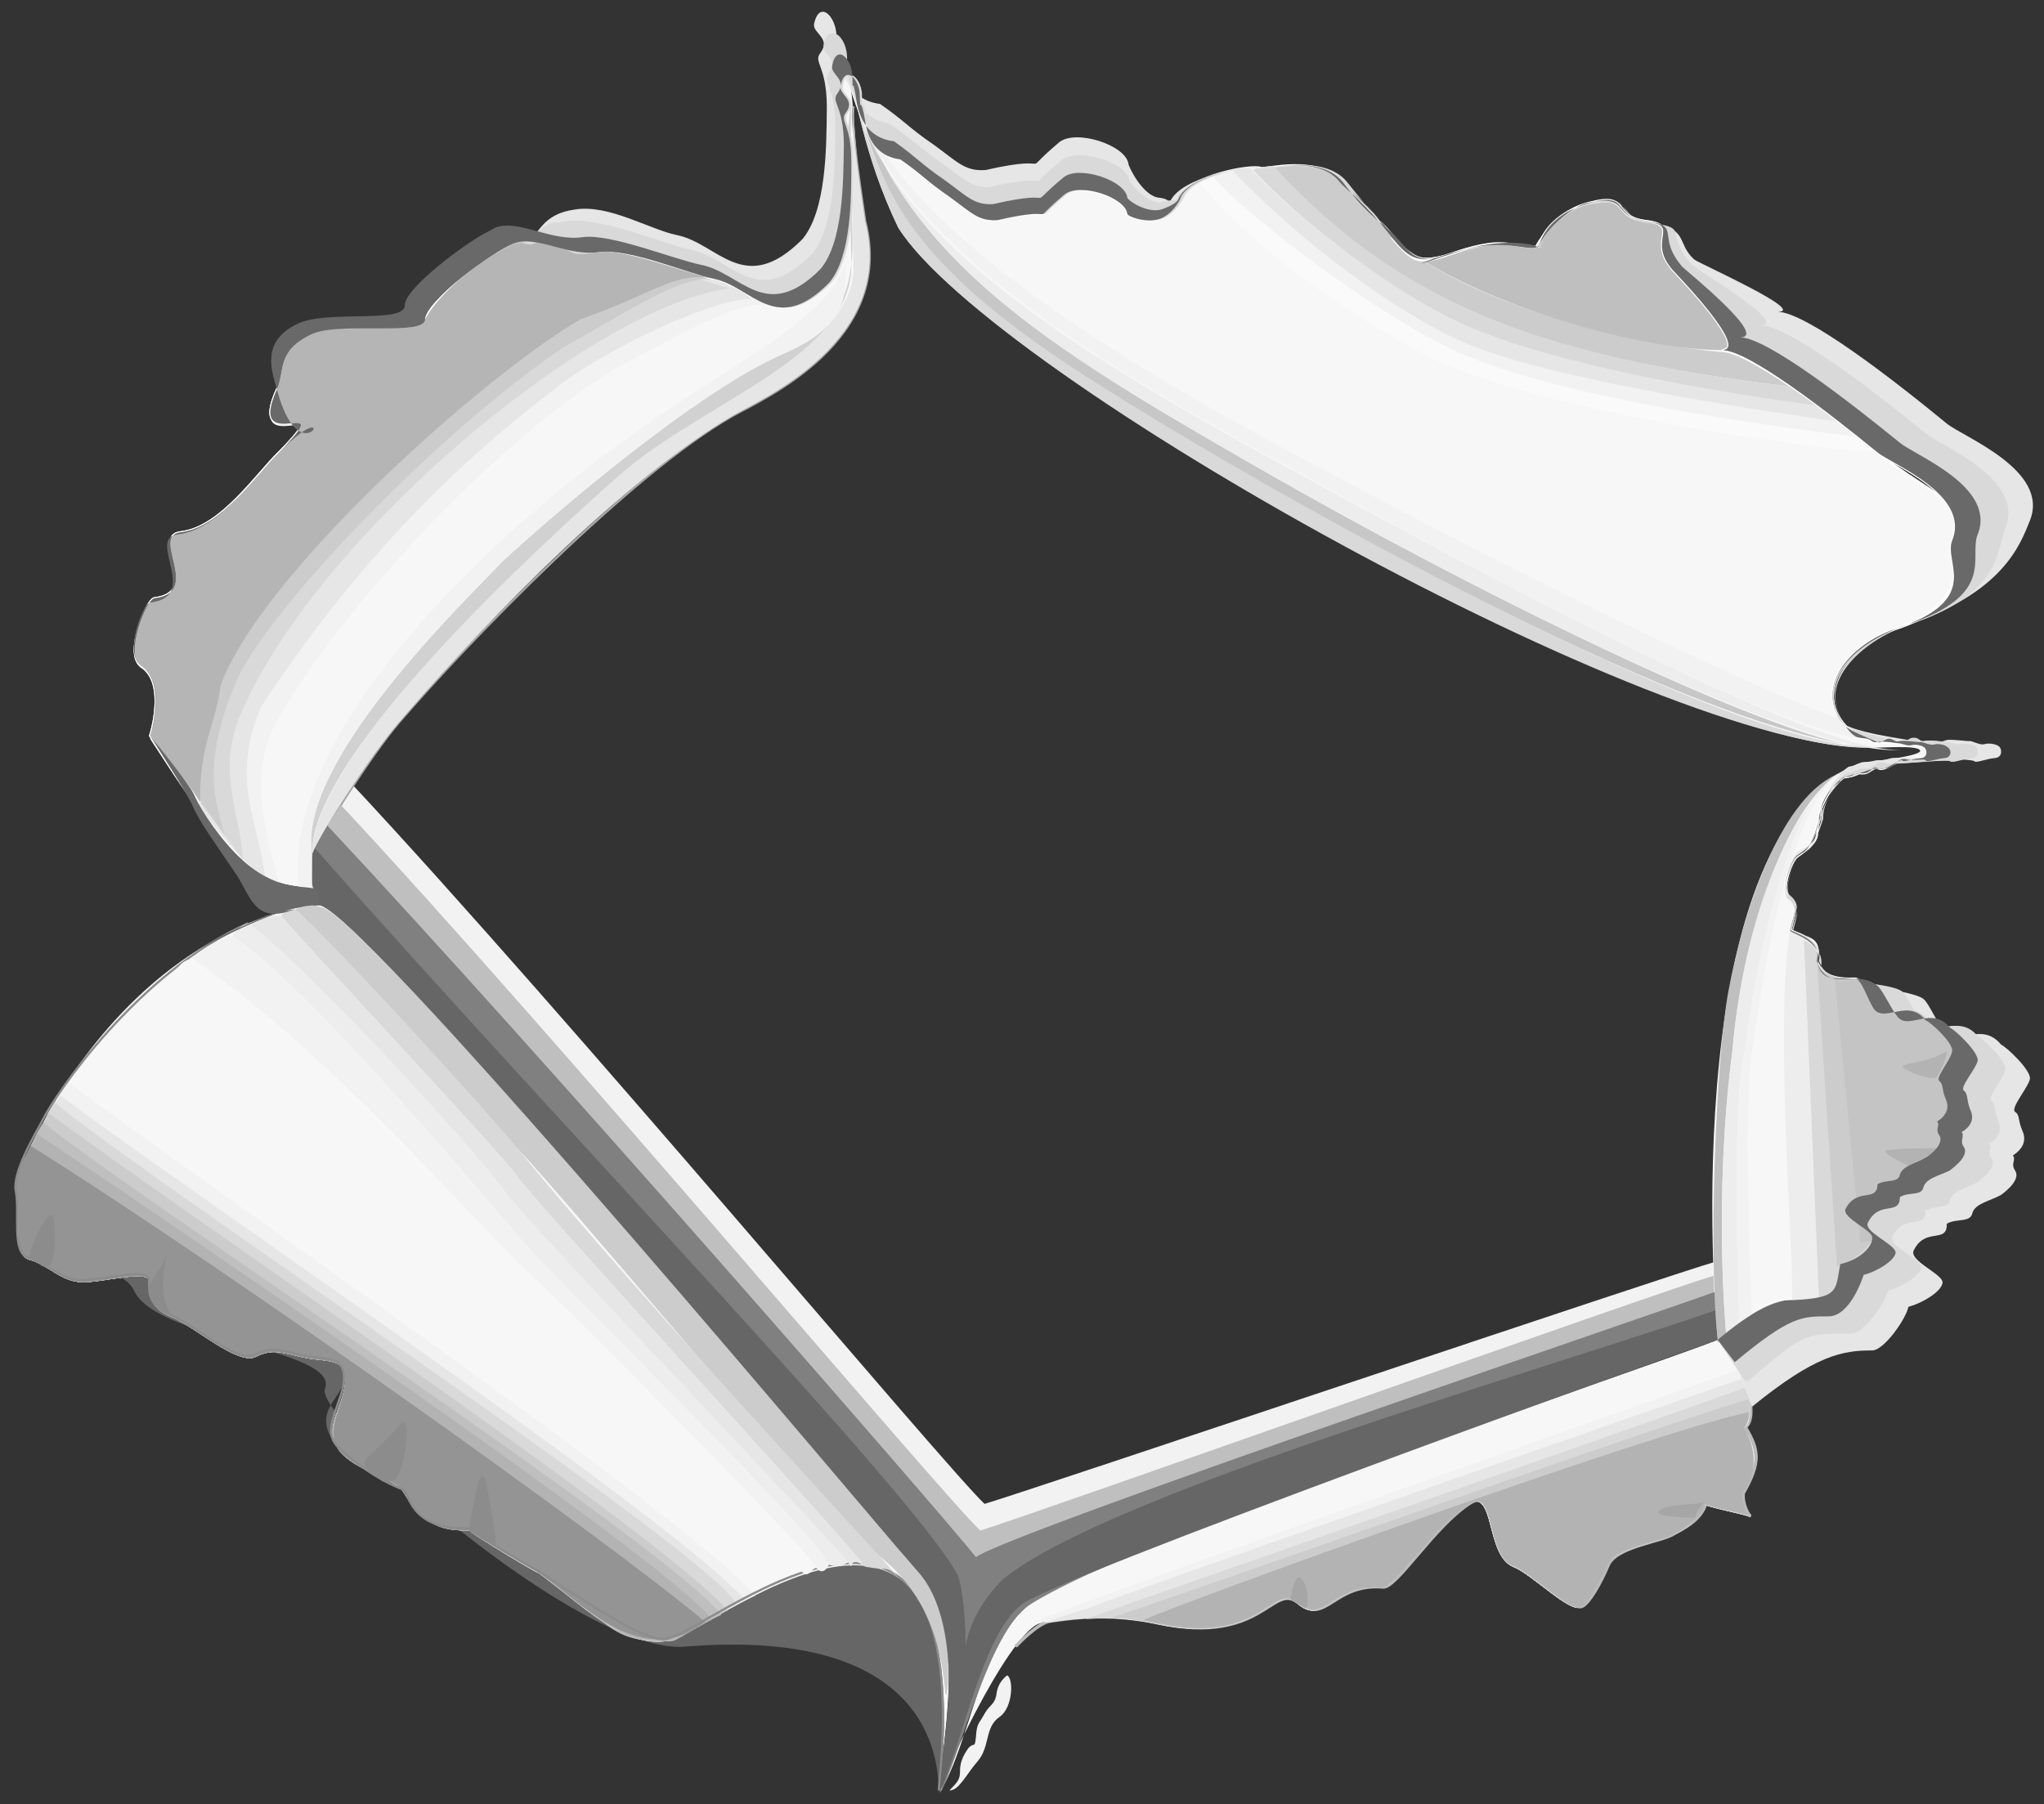 <?xml version="1.0" encoding="utf-8"?>
<!-- Generator: Adobe Illustrator 16.0.0, SVG Export Plug-In . SVG Version: 6.00 Build 0)  -->
<!DOCTYPE svg PUBLIC "-//W3C//DTD SVG 1.1//EN" "http://www.w3.org/Graphics/SVG/1.1/DTD/svg11.dtd">
<svg version="1.1" id="state_icons" xmlns="http://www.w3.org/2000/svg" xmlns:xlink="http://www.w3.org/1999/xlink" x="0px"
	 y="0px" width="940px" height="830px" viewBox="0 0 940 830" enable-background="new 0 0 940 830" xml:space="preserve">
<rect x="0" y="0" width="940" height="830" fill="#333333" stroke="none"/>
<g id="torn_page">
	<path fill="#595959" d="M305.754,754.998c132.375-72.812,125.838,23.188,126.437,69.59
		C451.405,640.854,322.857,755.202,305.754,754.998L305.754,754.998z"/>
	<path fill="#666666" d="M431.701,823.606c19.194-183.774-109.354-69.426-126.438-69.589c-10.609,0.163-36.252-17.596-59.297-32.344
		c8.427,5.188-32.273-18.514-30.385-18.625c-28.219,0.594-26.688-16.763-30.874-18.13c-14.437-5.616-28.416-17.768-30.385-20.583
		c-11.714-15.431,3.941-21.329,3.92-30.386c0.021-10.453-8.146-8.411-18.132-10.29c-10.434-2.205-14.834-4.642-23.033-0.49
		c-8.137,4.016-28.24-13.967-38.226-18.135c-10.434-4-10.434-10.125-10.292-16.172c-0.143-6.205-20.562-0.079-30.874,0
		c-10.108-0.079-16.233-8.247-24.503-10.289c11.563,4.395,42.472,2.042,48.516,15.19c10.526,22.753,94.888,26.841,87.722,45.087
		c-4.941,13.232,117.408,122.536,165.643,118.596C412.566,749.475,431.374,793.999,431.701,823.606L431.701,823.606z"/>
	<path fill="#F2F2F2" d="M473.844,726.084c-17.455,14.313-28.176,59.747-38.713,84.78c0.837-32.69,15.063-75.906-19.112-111.245
		c-63.727-66.188-247.417-292.126-274.437-296.489c-6.501-15.374-2.716-8.331,20.093-42.637
		c99.197,106.286,273.272,314.563,291.099,331.286c20.46-6.002,320.114-107.078,335.692-111.246
		c0.758,32.244,0.522,28.914-3.92,30.876C777.694,614.101,526.579,691.646,473.844,726.084L473.844,726.084z"/>
	<path fill="#F7F7F7" d="M860.508,343.83c-85.833,4.004-404.629-170.582-447.43-239.15c-16.417-34.039-19.48-63.137-22.543-68.12
		c2.042,4.983,3.063,46.843,7.351,65.179c14.089,55.174-46.966,82.357-61.258,89.682
		c-53.295,27.771-121.184,103.566-153.391,141.139c-12.211,14.253-34.672,46.925-38.715,57.338
		c-4.125,10.006-0.041,16.132,1.96,22.054c0.041-7.964-14.253,2.246-34.795-16.172c-10.06-9.125-19.176-22.936-22.053-29.405
		c-1.817-5.268-20.583-27.933-20.583-27.933s8.045-24.3-4.411-32.348c-7.299-5.125,2.557-30.278,6.371-30.873
		c22.506-2.696-2.248-28.902,12.252-30.386c18.336-2.162,34.672-26.665,45.086-36.755c29.063-29.389-15.537,3.486-0.98-28.912
		c3.838-8.983-0.311-17.753,16.172-25.482c13.191-5.962,51.988,1.185,51.947-6.862c0.041-8.289,30.67-30.75,40.675-34.794
		c10.414-4.124,24.708,6.086,39.206,3.92c14.089-1.918,41.56,10.108,52.927,12.251c17.581,3.647,28.546,26.669,52.927,1.96
		c10.333-12.046,10.333-38.591,10.292-55.868c0.041-17.437-5.635-18.377-2.451-22.542c4.534-6.125-3.416-8.248-2.45-12.251
		c1.878-10.209,9.025-3.063,8.821,4.899c0.205,8.373,0.205-1.836,2.451,11.272c1.323,10.102,6.942,16.499,16.172,17.642
		c10.168,7.025,12.21,10.088,22.543,17.151c10.087,7.23,13.15,11.314,22.052,10.784c32.292-7.486,12.028,4.104,30.875-11.763
		c6.884-5.695,27.857,1.093,28.914,8.82c0.188,1.356,8.483,4.353,14.7,2.453c5.779-1.895,9.563-8.551,9.803-9.803
		c4.419-10.391,32.385-15.21,36.755-13.721c2.645,0.848,26.318-6.239,36.265,6.371c4.798,5.412,9.787,7.311,24.013,25.484
		c8.352,10.046,11.925,13.109,29.892,6.86c23.789-8.07,36.145,2.166,38.227-3.92c2.002-6.166,8.128-14.333,22.545-18.623
		c19.51-5.406,10.086,6.332,26.461,8.332c16.296,2.084-0.039,8.72,12.252,22.543c1.774,2.002,35.578,36.715,22.545,36.755
		c12.128-0.04,48.883,28.547,71.548,47.044c23.969,19.658,42.131,21.664,34.307,40.679c-3.881,10.25,14.521,27.255-26.466,40.675
		c-20.451,7.059-38.146,27.339-22.541,44.596c1.229,1.779,2.724,3.713,4.897,4.897c2.197,0.738,3.729,0.482,5.392,0.981
		c1.91,0.522,1.91,1.799,4.411,1.472c2.094-0.694,8.22,0.327,9.313,0.491c1.46-0.164,4.268,1.368,5.879,0.977
		c1.962-0.63,5.024-0.12,6.373,0.981c1.204,0.941,1.715,4.515-1.472,4.901c-3.45,0.124-8.3,2.166-8.822,0.981
		c-0.498-0.857-7.646,4.758-10.289,3.92c-2.461-0.694-2.206-0.949-3.921,0.491c-1.858,1.623-3.39,1.878-5.392,1.468
		c-1.571-0.1-3.358,1.432-4.411,1.472c-1.499,0.47-2.939,0.49-2.939,0.49c-5.264,3.622-11.294,13.025-11.271,20.092
		c-4.391,14.601-6.356,13.695-9.803,16.172c-3.267,2.002-7.577,16.156-4.411,18.134c5.229,4.288,2.677,8.882,0.981,15.683
		c1.695,1.878,14.457,3.92,12.252,14.209c2.205,7.578,9.352,8.088,17.644,8.332c2.812-0.244,6.094,10.484,8.817,14.213
		c5.353,5.963,15.562-5.268,23.526,4.902c2.756,1.061,12.966,10.76,12.252,14.209c-0.308,3.697-7.965,12.376-5.883,13.724
		c2.002,1.715,0.98,3.757,2.939,8.331c2.125,4.614-0.427,8.188-3.921,10.29c1.452,1.981-1.101,3.514,0.981,6.373
		c2.883,4.59-6.541,10.616-6.369,10.289c-4.391,2.676-10.517,3.697-11.766,7.841c-0.793,4.024-6.408,1.982-10.289,4.411
		c-0.203,8.63-9.392,1.145-14.7,11.271c-1.854,4.191,12.455,9.783,12.252,13.232c0.203,3.697-7.965,8.802-14.214,10.294
		c-1.309,7.187-0.152,18.417-15.191,18.62c-12.252-0.203-17.356-2.245-41.656,18.135c-1.73-16.738-18.581-234.784,66.159-265.617
		c2.042-0.052,27.419-2.684,26.952-5.392C882.132,342.474,864.521,344.261,860.508,343.83L860.508,343.83z"/>
	<path fill="#F7F7F7" d="M432.19,824.588c1.226-32.121,15.774-80.361-18.623-111.246
		c-36.681-32.822-248.824-298.363-267.085-296.983c-14.763,0.902-25.854,5.434-35.285,9.805
		c-55.03,24.279-85.149,77.88-91.152,90.172c-3.69,7.091-14.073,24.133-12.251,32.835c1.919,10.006-2.165,28.383,5.88,30.386
		c8.291,2.081,14.417,10.249,24.503,10.289c10.333-0.04,30.751-6.166,30.875,0c-0.123,6.086-0.123,12.212,10.291,16.172
		c10.005,4.208,30.109,22.19,38.225,18.134c8.22-4.111,12.62-1.675,23.034,0.487c10.005,1.922,18.173-0.12,18.132,10.293
		c0.041,10.007-10.169,22.258-3.92,30.386c6.252,8.543,27.443,15.865,30.384,20.579c10.395,15.291,18.041,18.258,30.875,18.134
		c-1.869,0.124,38.637,24.137,30.384,18.621c29.22,20.3,38.378,32.552,59.298,32.348
		C322.857,755.202,451.405,640.854,432.19,824.588L432.19,824.588z"/>
	<path fill="#F7F7F7" d="M804.151,697.66c0.897-0.653-20.798-4.646-20.583-5.882c-1.695,7.713-10.066,11.829-14.214,14.214
		c-5.707,3.701-27.079,5.767-30.872,14.7c-3.37,8.475-8.407,17.117-11.761,18.621c-4.882,2.616-22.765-15.566-30.877-18.621
		c-12.802-5.309-8.216-36.444-20.583-28.914c-16.212,10.333-33.935,39.49-40.185,38.717c-22.481-1.839-26.055,17.56-38.227,7.351
		c-12.331-10.21-16.415,19.398-64.197,9.313c-29.775-6.417-51.945-0.491-51.945-0.491c-12.578-4.228-47.396,69.701-48.518,77.921
		c14.498-24.463,17.849-65.992,39.206-84.784c26.341-23.398,287.709-111.202,318.542-123.493
		c8.256,10.612,10.006,11.271,13.724,22.541c0.366,9.148,2.919,14.764-1.472,18.134c5.922,10.413,6.943,16.028-1.472,30.382
		C800.454,693.434,804.151,697.66,804.151,697.66L804.151,697.66z"/>
	
		<path fill="none" stroke="#BABABA" stroke-width="1.532" stroke-linecap="round" stroke-linejoin="round" stroke-miterlimit="10" d="
		M799.74,630.029c5.309,9.803,7.605,23.075,2.939,26.466c6.197,10.393,7.219,16.008-0.981,30.382
		c-0.479,6.046,2.939,10.293,2.939,10.293c1.177-0.674-20.519-4.666-20.092-5.883c-1.906,7.693-10.278,11.81-14.701,14.214
		c-5.432,3.682-26.804,5.747-30.386,14.701c-3.581,8.454-8.618,17.097-11.761,18.624c-5.093,2.593-22.976-15.59-31.363-18.624
		c-12.526-5.328-7.94-36.464-20.092-28.915c-16.428,10.313-34.15,39.472-40.185,38.718c-22.697-1.858-26.271,17.54-38.718,7.35
		c-12.056-10.229-16.14,19.379-64.197,9.313c-20.451-4.511-37.668-2.915-49.987-0.98c-5.759,0.586-15.681,11.271-15.681,11.271"/>
	<path fill="none" stroke="#FFFFFF" stroke-width="1.021" stroke-miterlimit="10" d="M345.449,137.024
		c-9.025-10.229-57.783-22.736-70.079-21.073c-14.498,2.166-29.167-8.882-39.206-3.92c-18.173,9.149-34.509,23.442-40.675,34.794
		c-3.872,7.045-38.756,0.899-51.947,6.862c-16.483,7.729-12.333,16.499-16.172,25.482c-14.557,32.398,30.042-0.477,0.98,28.912
		c-10.414,10.09-26.75,34.593-45.086,36.755c-14.5,1.483,10.254,27.69-12.252,30.386c-3.814,0.594-13.67,25.748-6.371,30.873
		c12.456,8.048,4.411,32.348,4.411,32.348s32.548,54.825,52.927,65.179 M897.754,248.76c-3.881,10.25,14.521,27.255-26.466,40.675
		c-20.451,7.059-38.146,27.339-22.541,44.596c1.229,1.779,2.724,3.713,4.897,4.897c2.197,0.738,3.729,0.482,5.392,0.981
		c1.91,0.522,1.91,1.799,4.411,1.472c2.094-0.694,8.22,0.327,9.313,0.491c1.46-0.164,4.268,1.368,5.879,0.977
		c1.962-0.63,5.024-0.12,6.373,0.981c1.204,0.941,1.715,4.515-1.472,4.901c-3.45,0.124-8.3,2.166-8.822,0.981
		c-0.498-0.857-7.646,4.758-10.289,3.92c-2.461-0.694-2.206-0.949-3.921,0.491c-1.858,1.623-3.39,1.878-5.392,1.468
		c-1.571-0.1-3.358,1.432-4.411,1.472c-1.499,0.47-2.939,0.49-2.939,0.49c-5.264,3.622-11.294,13.025-11.271,20.092
		c-1.906,6.588,2.05,8.096-9.803,16.172c-3.267,2.002-7.577,16.156-4.411,18.134c5.229,4.288,2.677,8.882,0.981,15.683
		c3.841,4.741,15.027,1.053,12.252,14.209c2.205,7.578,9.862,8.599,17.644,8.332c2.808-0.439,6.094,10.484,8.817,14.213
		c5.353,5.963,15.562-5.268,23.526,4.902c2.756,1.061,12.966,10.76,12.252,14.209c-0.308,3.697-7.965,12.376-5.883,13.724
		c2.002,1.715,0.98,3.757,2.939,8.331c2.125,4.614-0.427,8.188-3.921,10.29c1.452,1.981-1.101,3.514,0.981,6.373
		c2.883,4.59-6.541,10.616-6.369,10.289c-4.391,2.676-10.517,3.697-11.766,7.841c-0.793,4.024-6.408,1.982-10.289,4.411
		c-0.203,8.63-9.392,1.145-14.7,11.271c-1.854,4.191,12.455,9.783,12.252,13.232c0.203,3.697-7.965,8.802-14.214,10.294
		c-2.262,11.948-1.919,18.417-15.191,18.62c-12.252-0.203-17.356-2.245-41.656,18.135 M397.886,55.673
		c1.323,10.102,6.942,16.499,16.172,17.642c10.168,7.025,12.21,10.088,22.543,17.151c10.087,7.23,13.15,11.314,22.052,10.784
		c32.292-7.486,12.028,4.104,30.875-11.763c6.884-5.695,27.857,1.093,28.914,8.82c0.188,1.356,8.483,4.353,14.7,2.453
		c5.779-1.895,9.563-8.551,9.803-9.803c4.419-10.391,32.385-15.21,36.755-13.721c2.645,0.848,26.318-6.239,36.265,6.371
		c4.798,5.412,9.787,7.311,24.013,25.484c8.352,10.046,11.925,13.109,29.892,6.86c23.789-8.07,36.145,2.166,38.227-3.92
		c2.002-6.166,8.128-14.333,22.545-18.623c19.51-5.406,10.086,6.332,26.461,8.332c16.296,2.084-0.039,8.72,12.252,22.543
		c1.774,2.002,35.578,36.715,22.545,36.755c12.128-0.04,48.883,28.547,71.548,47.044c23.969,19.658,42.131,21.664,34.307,40.679
		c-3.881,10.25,14.521,27.255-26.466,40.675c-20.451,7.059-38.146,27.339-22.541,44.596"/>
	<path fill="#CCCCCC" d="M822.772,177.699c-13.209-8.877-25.022-15.682-30.873-15.682c-34.836-3.063-113.451-19.398-151.921-52.927
		c-14.226-18.174-19.215-20.072-24.013-25.484c-9.946-12.61-28.005-6.034-30.386-6.859
		C642.715,139.046,707.036,164.06,822.772,177.699L822.772,177.699z"/>
	<path fill="#F2F2F2" d="M347.409,733.925c-20.174,9.536-33.125,20.428-41.655,21.073c-20.378,2.246-37.735-16.643-59.298-32.348
		c8.111,5.715-32.252-18.497-30.384-18.621c-12.834,0.124-21.331-2.309-30.875-18.134c-3.049-5.487-25.386-10.298-30.384-20.579
		c-4.69-9.093,3.961-20.379,3.92-30.386c0.041-10.413-8.127-8.371-18.132-10.293c-10.414-2.162-14.814-4.599-23.034-0.487
		c-8.116,4.057-28.219-13.926-38.225-18.134c-10.414-3.96-10.414-10.086-10.291-16.172c-0.123-6.166-20.542-0.04-30.875,0
		c-10.087-0.04-16.213-8.208-24.503-10.289c-8.045-2.003-3.961-20.38-5.88-30.386c-1.822-8.702,9.832-28.536,12.251-32.835
		c3.29-6.489,10.469-17.907,11.271-18.621C92.412,543.861,316.004,697.518,347.409,733.925L347.409,733.925z"/>
	<path fill="#E6E6E6" d="M342.509,735.883c-20.378,9.62-28.225,18.47-36.755,19.115c-20.378,2.246-37.735-16.643-59.298-32.348
		c8.111,5.715-32.252-18.497-30.384-18.621c-12.834,0.124-21.331-2.309-30.875-18.134c-3.049-5.487-25.386-10.298-30.384-20.579
		c-4.69-9.093,3.961-20.379,3.92-30.386c0.041-10.413-8.127-8.371-18.132-10.293c-10.414-2.162-14.814-4.599-23.034-0.487
		c-8.116,4.057-28.219-13.926-38.225-18.134c-10.414-3.96-10.414-10.086-10.291-16.172c-0.123-6.166-20.542-0.04-30.875,0
		c-10.087-0.04-16.213-8.208-24.503-10.289c-8.045-2.003-3.961-20.38-5.88-30.386c-1.822-8.702,9.832-28.536,12.251-32.835
		c3.29-6.489,7.406-11.781,7.841-12.252C89.349,549.987,310.899,699.559,342.509,735.883L342.509,735.883z"/>
	<path fill="#D9D9D9" d="M338.588,737.846c-22.584,13.272-31.14,17.356-32.834,17.152c-20.92,0.204-29.988-13.472-59.298-32.348
		c8.448,5.232-32.252-18.497-30.384-18.621c-12.834,0.124-20.936-2.548-30.875-18.134c-2.43-4.203-28.395-17.724-30.384-20.579
		c-6.249-8.128,3.961-20.379,3.92-30.386c0.041-10.413-8.127-8.371-18.132-10.293c-10.414-2.162-14.814-4.599-23.034-0.487
		c-8.116,4.057-28.219-13.926-38.225-18.134c-10.414-3.96-10.414-10.086-10.291-16.172c-0.123-6.166-20.542-0.04-30.875,0
		c-10.087-0.04-16.213-8.208-24.503-10.289c-8.045-2.003-3.961-20.38-5.88-30.386c-1.822-8.702,8.562-25.744,12.251-32.835
		c3.313-6.915,0.77-2.337,4.9-9.313C67.398,542.585,327.235,714.363,338.588,737.846L338.588,737.846z"/>
	<path fill="#CCCCCC" d="M334.668,740.785c-20.195,9.822-20.384,13.567-28.914,14.213c-20.378,2.246-37.735-16.643-59.298-32.348
		c8.111,5.715-32.252-18.497-30.384-18.621c-12.834,0.124-21.331-2.309-30.875-18.134c-3.049-5.487-25.386-10.298-30.384-20.579
		c-4.69-9.093,3.961-20.379,3.92-30.386c0.041-10.413-8.127-8.371-18.132-10.293c-10.414-2.162-14.814-4.599-23.034-0.487
		c-8.116,4.057-28.219-13.926-38.225-18.134c-10.414-3.96-10.414-10.086-10.291-16.172c-0.123-6.166-20.542-0.04-30.875,0
		c-10.087-0.04-16.213-8.208-24.503-10.289c-8.045-2.003-3.961-20.38-5.88-30.386c-1.822-8.702,9.832-28.536,12.251-32.835
		c3.29-6.489,2.301-3.613,2.94-3.92C85.558,559.14,304.108,705.657,334.668,740.785L334.668,740.785z"/>
	<path fill="#BFBFBF" d="M331.728,742.747c-23.38,11.434-18.753,12.455-25.974,12.251c-27.525,0.204-25.08-10.261-59.298-32.348
		c8.448,5.232-32.252-18.497-30.384-18.621c-12.834,0.124-21.563-2.173-30.875-18.134c-2.563-4.817-25.401-11.605-30.384-20.579
		c-5.188-8.825,3.961-20.379,3.92-30.386c0.041-10.413-8.127-8.371-18.132-10.293c-10.414-2.162-14.814-4.599-23.034-0.487
		c-8.116,4.057-28.219-13.926-38.225-18.134c-10.414-3.96-10.414-10.086-10.291-16.172c-0.123-6.166-20.542-0.04-30.875,0
		c-10.087-0.04-16.213-8.208-24.503-10.289c-8.045-2.003-4.107-20.356-5.88-30.386c-1.399-7.096,2.946-15.023,6.371-22.055
		c2.187-4.188,2.44-5.971,5.88-10.78C50.553,542.84,305.284,709.258,331.728,742.747L331.728,742.747z"/>
	<path fill="#B3B3B3" d="M17.106,521.727c-5.095,11.538-11.476,16.009-9.312,27.443c1.74,10.038-2.165,28.383,5.88,30.386
		c8.291,2.081,14.417,10.249,24.503,10.289c10.333-0.04,30.751-6.166,30.875,0c-0.123,6.086-0.123,12.212,10.291,16.172
		c10.005,4.208,30.109,22.19,38.225,18.134c8.22-4.111,12.62-1.675,23.034,0.487c10.005,1.922,18.173-0.12,18.132,10.293
		c0.041,10.007-10.169,22.258-3.92,30.386c10.075,13.64,26.063,13.72,30.384,20.579c11.48,17.105,18.041,18.258,30.875,18.134
		c-1.869,0.124,38.832,23.854,30.384,18.621c39.946,25.827,32.444,30.868,59.298,32.348c12.292-1.838,8.208-5.411,21.563-9.803
		C312.941,720.999,39.448,536.204,17.106,521.727L17.106,521.727z"/>
	<path fill="#949494" d="M324.376,746.177c-30.833,23.318-59.173-11.558-77.92-23.526c8.448,5.232-32.252-18.497-30.384-18.621
		c-12.834,0.124-21.775-2.054-30.875-18.134c-3.01-5.771-25.39-10.306-30.384-20.579c-4.69-9.093,3.961-20.383,3.92-30.386
		c0.041-10.413-8.127-8.371-18.132-10.293c-10.414-2.162-14.814-4.599-23.034-0.487c-8.116,4.057-28.219-13.926-38.225-18.134
		c-10.414-3.96-10.414-10.086-10.291-16.172c-0.123-6.166-20.542-0.04-30.875,0c-10.087-0.04-16.213-8.208-24.503-10.289
		c-8.045-2.003-3.961-20.38-5.88-30.386c-1.822-8.702,2.946-15.023,6.371-22.055C108.237,586.231,283.333,711.3,324.376,746.177
		L324.376,746.177z"/>
	<path fill="#F2F2F2" d="M799.74,630.029c3.267,9.803,6.84,23.586,2.449,26.956c5.922,10.413,6.943,16.028-1.472,30.382
		c-0.264,6.066,3.434,10.293,3.434,10.293c0.897-0.653-20.798-4.646-20.583-5.882c-1.695,7.713-10.066,11.829-14.214,14.214
		c-5.707,3.701-27.079,5.767-30.872,14.7c-3.37,8.475-8.407,17.117-11.761,18.621c-4.882,2.616-22.765-15.566-30.877-18.621
		c-12.802-5.309-8.216-36.444-20.583-28.914c-16.212,10.333-33.935,39.49-40.185,38.717c-22.481-1.839-26.055,17.56-38.227,7.351
		c-12.331-10.21-16.415,19.398-64.197,9.313c-20.727-4.491-37.178-2.896-49.497-0.981c-5.759,0.606-4.411-1.472-4.411-1.472
		C506.415,733.762,695.027,666.939,799.74,630.029L799.74,630.029z"/>
	<path fill="#E6E6E6" d="M801.698,633.95c2.84,9.456,4.882,19.665,0.491,23.035c5.922,10.413,6.943,16.028-1.472,30.382
		c-0.264,6.066,3.434,10.293,3.434,10.293c0.897-0.653-20.798-4.646-20.583-5.882c-1.695,7.713-10.066,11.829-14.214,14.214
		c-5.707,3.701-27.079,5.767-30.872,14.7c-3.37,8.475-8.407,17.117-11.761,18.621c-4.882,2.616-22.765-15.566-30.877-18.621
		c-12.802-5.309-8.216-36.444-20.583-28.914c-16.212,10.333-33.935,39.49-40.185,38.717c-22.481-1.839-26.055,17.56-38.227,7.351
		c-12.331-10.21-16.415,19.398-64.197,9.313c-20.727-4.491-37.178-2.896-49.497-0.981c-5.759,0.606,17.153-6.373,17.153-6.373
		C527.855,729.167,696.559,670.514,801.698,633.95L801.698,633.95z"/>
	<path fill="#D9D9D9" d="M802.189,638.36c2.644,4.687,4.901,11.171,0,18.625c6.943,12.455,3.88,24.707-1.472,30.382
		c-0.264,6.066,3.434,10.293,3.434,10.293c0.897-0.653-20.798-4.646-20.583-5.882c-1.695,7.713-10.066,11.829-14.214,14.214
		c-5.707,3.701-27.079,5.767-30.872,14.7c-3.37,8.475-8.407,17.117-11.761,18.621c-4.882,2.616-22.765-15.566-30.877-18.621
		c-12.802-5.309-8.216-36.444-20.583-28.914c-16.212,10.333-33.935,39.49-40.185,38.717c-22.481-1.839-26.055,17.56-38.227,7.351
		c-12.331-10.21-16.415,19.398-64.197,9.313c-21.847-4.73-23.686-2.677-33.325-2.453C535.769,731.72,755.021,655.657,802.189,638.36
		L802.189,638.36z"/>
	<path fill="#CCCCCC" d="M510.599,744.215c6.688,0.039,11.418,0.598,22.055,2.943c47.782,10.086,51.866-19.522,64.197-9.313
		c12.172,10.209,15.745-9.189,38.227-7.351c6.25,0.773,23.973-28.384,40.185-38.717c12.367-7.53,7.781,23.605,20.583,28.914
		c8.112,3.055,25.995,21.237,30.877,18.621c3.354-1.504,8.391-10.146,11.761-18.621c3.793-8.934,25.165-10.999,30.872-14.7
		c4.147-2.385,12.519-6.501,14.214-14.214c-0.215,1.236,21.48,5.229,20.583,5.882c0,0-3.697-4.227-3.434-10.293
		c5.352-5.675,8.415-17.927,1.472-30.382c1.958-3.039,3.37-8.475,1.962-13.232C778.504,650.042,534.236,737.076,510.599,744.215
		L510.599,744.215z"/>
	<path fill="#B3B3B3" d="M804.151,652.084c-0.578,1.942-1.169,3.737-1.962,4.901c7.198,12.2,4.136,24.451-0.981,29.892
		c-0.498,6.301,2.943,10.293,2.943,10.293c1.152-0.419-20.543-4.411-20.093-5.392c-1.93,7.458-10.301,11.573-14.704,14.214
		c-5.452,3.445-26.824,5.512-30.382,14.21c-3.605,8.71-8.643,17.353-11.765,19.111c-5.113,2.36-22.996-15.821-31.363-19.111
		c-12.547-5.073-7.96-36.209-20.092-28.424c-16.447,10.078-34.171,39.235-40.676,38.717c-22.226-2.094-25.799,17.305-38.227,6.859
		c-12.076-9.974-16.16,19.634-64.197,9.313c-2.648-0.467-4.961-0.925-6.859-1.472c23.247-10.157,236.629-87.241,278.357-95.564"/>
	<path fill="#FAFAFA" d="M853.645,200.731c0,0-126.189-13.699-181.813-38.223c-39.323-17.289-103.648-67.364-114.185-81.841
		c-5.799,1.715-5.393,3.92-5.393,3.92c27.67,35.06,88.414,73.486,116.638,84.781c60.604,23.789,175.464,38.083,194.555,38.713
		L853.645,200.731L853.645,200.731z"/>
	<path fill="#F2F2F2" d="M845.313,193.871c0,0-126.537-16.539-172.01-36.264c-31.606-14.05-74.235-45.361-106.344-78.902
		l-9.313,1.962c10.536,14.477,74.861,64.552,114.185,81.841c55.623,24.523,181.813,38.223,181.813,38.223
		C852.014,199.793,845.313,193.871,845.313,193.871L845.313,193.871z"/>
	<path fill="#E6E6E6" d="M845.313,193.871c0,0-16.782-12.455-9.799-7.35c-17.193-2.042-117.759-15.825-165.645-38.717
		c-37.222-17.855-78.715-52.915-94.579-70.08c-4.555-0.702-8.331,0.981-8.331,0.981c32.108,33.541,74.737,64.852,106.344,78.902
		C718.776,177.333,845.313,193.871,845.313,193.871L845.313,193.871z"/>
	<path fill="#D9D9D9" d="M822.772,177.699C707.036,164.06,642.715,138.536,585.58,76.256c-7.55,0.728-9.313,1.958-9.313,1.958
		c15.909,17.44,56.381,51.735,93.603,69.59c47.886,22.892,148.451,36.675,165.645,38.717
		C828.531,181.416,822.772,177.699,822.772,177.699L822.772,177.699z"/>
	<path fill="none" stroke="#A6A6A6" stroke-width="1.021" stroke-miterlimit="10" d="M142.563,395.289
		c3.961-10.189,28.464-48.476,40.675-62.729c32.207-37.573,106.732-114.389,153.391-141.139c13.976-7.9,75.347-34.507,61.258-89.682
		c-0.715-5.574-6.84-42.839-5.391-52.927"/>
	<path fill="#BFBFBF" d="M791.899,161.037c13.033-0.04-20.771-34.753-22.545-36.755c-12.291-13.823,4.044-20.459-12.252-22.543
		c-16.375-2-6.477-11.675-26.461-8.332c-21.819,4.034-25.417,27.07-22.545,18.623c-2.082,6.086-14.438-4.15-38.227,3.92
		c-17.967,6.25-21.54,3.187-29.892-6.86C669.771,135.983,748.896,160.997,791.899,161.037L791.899,161.037z"/>
	<path fill="none" stroke="#FFFFFF" stroke-width="1.021" stroke-miterlimit="10" d="M789.938,616.311
		c24.3-20.38,29.404-18.338,41.656-18.135c13.272-0.203,12.93-6.672,15.191-18.62c6.249-1.492,14.417-6.597,14.214-10.294
		c0.203-3.449-14.106-9.041-12.252-13.232c5.309-10.126,14.497-2.641,14.7-11.271c3.881-2.429,9.496-0.387,10.289-4.411
		c1.249-4.144,7.375-5.165,11.766-7.841c-0.172,0.327,9.252-5.699,6.369-10.289c-2.082-2.859,0.471-4.392-0.981-6.373
		c3.494-2.103,6.046-5.676,3.921-10.29c-1.959-4.574-0.938-6.616-2.939-8.331c-2.082-1.348,5.575-10.026,5.883-13.724
		c0.714-3.449-9.496-13.148-12.252-14.209c-7.965-10.17-18.174,1.061-23.526-4.902c-2.724-3.729-6.082-10.142-8.331-11.761
		c-6.226-4.737-15.925,2.409-18.13-10.784c0.674-11.82-10.557-12.331-12.252-14.209c1.695-6.801,4.247-11.396-0.981-15.683
		c-3.166-1.978,1.145-16.132,4.411-18.134c3.446-2.477,5.412-3.103,9.803-16.172c-0.023-7.067,6.007-16.471,11.271-20.092
		c0,0,1.44-0.02,2.939-0.49c1.053-0.04,2.911-0.746,4.411-1.472c1.747-0.355,3.533-0.866,5.392-1.468
		c2.189-0.559,3.757-3.482,6.369-2.943c2.493,0.993,7.343-2.325,7.841-1.468c0.522,1.185,5.372-0.857,8.822-0.981
		c3.187-0.387,2.676-3.96,1.472-4.901c-1.349-1.101-4.411-1.611-6.373-0.981c-1.611,0.391-4.419-1.141-5.879-0.977
		c-2.808-0.164-8.618-0.874-9.313-0.491c-2.501,0.327-2.501-0.949-4.411-1.472c-1.663-0.499-3.194-0.243-5.392-0.981
		c-2.174-1.185-3.669-3.119-4.897-4.897c-15.605-17.257,2.09-37.537,22.541-44.596c38.474-12.583,25.098-36.711,26.466-40.675
		c8.718-21.257-27.566-35.12-34.307-40.679c-22.665-18.497-59.42-47.084-71.548-47.044c13.033-0.04-20.771-34.753-22.545-36.755
		c-12.291-13.823,4.044-20.459-12.252-22.543c-16.375-2-6.576-12.198-26.461-8.332c-14.696,3.169-24.547,19.939-24.017,20.095
		c-10.82,1.041-12.966-5.622-36.755,2.449c-16.472,5.735-18.952,6.421-29.892-6.86"/>
	<path fill="#F7F7F7" d="M295.462,175.249c31.773-16.293,49.86-36.922,67.629-33.323c-13.526-2.499-75.425-27.638-87.722-25.975
		c-14.498,2.166-29.167-8.882-39.206-3.92c-18.173,9.149-34.509,23.442-40.675,34.794c-3.872,7.045-38.756,0.899-51.947,6.862
		c-16.483,7.729-12.333,16.499-16.172,25.482c-14.557,32.398,30.042-0.477,0.98,28.912c-10.414,10.09-26.75,34.593-45.086,36.755
		c-14.5,1.483,10.254,27.69-12.252,30.386c-3.814,0.594-13.67,25.748-6.371,30.873c12.456,8.048,4.411,32.348,4.411,32.348
		s39.185,68.608,65.668,68.608c-7.085-26.545-6.575-44.922-1.47-62.239C157.754,295.765,237.39,207.961,295.462,175.249
		L295.462,175.249z"/>
	<path fill="#F2F2F2" d="M287.622,166.917c31.446-16.13,53.617-30.123,71.059-26.464c-13.199-2.558-71.014-25.145-83.311-23.522
		c-14.498,2.206-29.167-8.842-39.206-3.92c-18.173,9.189-34.509,23.482-40.675,34.793c-3.872,7.087-38.756,0.941-51.947,6.861
		c-16.483,7.771-12.333,16.541-16.172,25.973c-14.557,31.949,30.042-0.925,0.98,28.423c-10.414,10.13-26.75,34.633-45.086,36.755
		c-14.5,1.523,10.254,27.73-12.252,30.386c-3.814,0.634-13.67,25.788-6.371,30.873c12.456,8.088,4.411,32.834,4.411,32.834
		s39.695,62.036,59.298,66.16c-7.351-26.585-12.456-48.025-3.431-69.589C149.586,287.597,229.222,199.793,287.622,166.917
		L287.622,166.917z"/>
	<path fill="#E6E6E6" d="M254.787,179.169c22.42-18.172,72.448-41.654,90.662-41.654c-7.01-7.971-51.906-21.44-70.079-21.074
		c-14.639,0.542-29.167-8.861-39.206-3.92c-18.173,9.169-34.509,23.462-40.675,34.793c-3.872,7.067-38.756,0.921-51.947,6.864
		c-16.483,7.749-12.333,16.519-16.172,25.482c-14.557,32.418,30.042-0.457,0.98,28.913c-10.414,10.11-26.75,34.613-45.086,36.755
		c-14.5,1.503,10.254,27.709-12.252,30.386c-3.814,0.614-13.67,25.768-6.371,30.872c12.456,8.068,4.411,32.344,4.411,32.344
		s33.569,52.297,52.927,65.178c-3.022-26.665-16.295-45.042-1.96-78.897C170.006,248.8,221.054,204.898,254.787,179.169
		L254.787,179.169z"/>
	<path fill="#D9D9D9" d="M335.648,132.613c-13.648-2.886-47.981-17.815-60.278-16.172c-14.498,2.186-29.167-8.861-39.206-3.92
		c-18.173,9.169-34.509,23.462-40.675,34.793c-3.872,7.067-38.756,0.921-51.947,6.864c-16.483,7.749-12.333,16.519-16.172,25.482
		c-14.557,32.418,30.042-0.457,0.98,28.913c-10.414,10.11-26.75,34.613-45.086,36.755c-14.5,1.503,10.254,27.709-12.252,30.386
		c-3.814,0.614-13.67,25.768-6.371,30.872c12.456,8.068,4.411,32.344,4.411,32.344s41.879,54.693,42.635,56.851
		c-0.898-22.421-13.15-40.799,0-69.589C147.546,245.39,273.124,140.578,335.648,132.613L335.648,132.613z"/>
	<path fill="#CCCCCC" d="M258.708,160.056c30.668-17.189,55.676-34.194,69.589-31.363c-13.444-2.539-40.63-13.895-52.927-12.252
		c-14.498,2.186-29.167-8.861-39.206-3.92c-18.173,9.169-34.509,23.462-40.675,34.793c-3.872,7.067-38.756,0.921-51.947,6.864
		c-16.483,7.749-12.333,16.519-16.172,25.482c-14.557,32.418,30.042-0.457,0.98,28.913c-10.414,10.11-26.75,34.613-45.086,36.755
		c-14.5,1.503,10.254,27.709-12.252,30.386c-3.814,0.614-13.67,25.768-6.371,30.872c12.456,8.068,4.411,32.344,4.411,32.344
		s32.038,40.556,34.304,45.577c-3.58-14.856-11.966-31.566,6.371-73.51C127.125,276.366,201.656,198.772,258.708,160.056
		L258.708,160.056z"/>
	<path fill="none" stroke="#FFFFFF" stroke-width="1.021" stroke-miterlimit="10" d="M328.297,128.202
		c-13.444-2.559-40.63-13.915-52.927-12.251c-14.498,2.166-29.167-8.882-39.206-3.92c-18.173,9.149-34.509,23.953-40.675,35.283
		c-3.872,7.067-38.756,0.411-51.947,6.373c-16.483,7.729-12.333,16.499-16.172,25.482c-14.557,32.398,30.042-0.477,0.98,28.912
		c-10.414,10.09-26.75,34.593-45.086,36.755c-14.5,1.483,10.254,27.69-12.252,30.386c-3.814,0.594-13.67,25.748-6.371,30.873
		c12.456,8.048,4.411,32.348,4.411,32.348s20.807,25.728,23.032,30.873"/>
	<path fill="#F2F2F2" d="M463.065,770.68c-4.124,3.41-4.634,6.983-4.901,9.309c-1.093,4.475-2.796,3.801-5.39,8.331
		c-2.512,4.658-3.532,4.147-3.92,10.294c-0.633,6.105-0.633,2.532-3.431,5.392c-2.307,3.267-3.839,6.329-3.92,10.29
		c0.082,4.207-0.939,5.228-4.9,9.312c4.472,0,7.535-7.146,13.231-13.723c5.535-6.696,2.981-15.375,9.802-20.093
		C466.088,785.32,466.088,771.537,463.065,770.68L463.065,770.68z"/>
	<path fill="none" stroke="#8C8C8C" stroke-width="1.021" stroke-miterlimit="10" d="M114.139,424.691
		c-50.534,22.528-88.892,78.913-94.583,90.662c-3.708,7.052-14.093,24.093-12.252,32.835c1.899,9.966-2.185,28.344,5.882,30.386
		c8.27,2.042,14.395,10.21,24.503,10.289c10.312-0.079,30.731-6.205,30.874,0c-0.143,6.047-0.143,12.172,10.292,16.172
		c9.985,4.168,30.089,22.15,38.226,18.135c8.199-4.151,12.599-1.715,23.033,0.49c9.985,1.879,18.153-0.163,18.132,10.29
		c0.021,9.966-10.188,22.218-3.92,30.386c1.969,2.815,15.948,14.967,30.385,20.583c4.186,1.367,2.654,18.724,30.874,18.13
		c-1.888,0.111,38.812,23.813,30.385,18.625c23.044,14.748,48.688,32.507,59.297,32.344
		c17.083,0.163,145.632-114.186,126.438,69.589"/>
	<path fill="#BFBFBF" d="M471.887,739.313c-17.54,14.356-28.261,59.79-39.206,84.784c1.245-32.651,14.96-75.356-19.113-110.756
		c-41.41-42.881-248.269-297.613-266.596-297.47c-6.276-15.354-13.21-11.374,9.802-45.577
		c98.993,106.182,276.131,317.012,294.039,333.734c20.379-6.002,321.564-113.203,337.166-117.124
		c0.733,31.997,2.03,28.667-2.453,30.382C778.715,620.227,524.537,704.919,471.887,739.313L471.887,739.313z"/>
	<path fill="#808080" d="M472.377,738.826c-17.52,14.334-28.241,59.767-39.206,84.78c1.266-32.671,13.518-76.062-19.603-110.265
		c-41.541-42.757-247.758-298.124-266.105-297.96c-6.256-15.375-11.149-11.905,2.94-35.778
		c98.203,104.954,281.046,314.914,298.45,336.677c14.172-11.106,336.797-120.351,341.084-122.517
		c0.308,28.711-2.465,22.554-3.92,23.032C779.226,619.716,525.048,704.408,472.377,738.826L472.377,738.826z"/>
	<path fill="#666666" d="M468.945,738.826c-17.152,14.334-25.83,60.788-36.755,85.762c1.226-33.142,16.293-76.681-18.623-111.246
		c-43.452-42.881-248.779-297.103-267.085-296.983c-4.554-13.902-4.043-16.965-1.96-26.461
		c114.308,129.461,275.621,296.899,296,334.715c3.073,8.619,4.37,32.42,2.94,38.718c-0.098-4.811,1.666-20.891,17.643-36.755
		c46.842-38.757,246.952-95.932,328.343-123.988c-0.734,5.596,0.49,13.724,0.49,13.724
		C783.509,618.292,475.371,728.752,468.945,738.826L468.945,738.826z"/>
	<path fill="#B5B5B5" d="M267.039,146.825c33.598-11.657,43.57-22.282,61.258-18.623c-13.444-2.559-40.63-13.915-52.927-12.251
		c-14.498,2.166-29.167-8.882-39.206-3.92c-18.173,9.149-34.509,23.442-40.675,34.794c-3.872,7.045-38.756,0.899-51.947,6.862
		c-16.483,7.729-12.333,16.499-16.172,25.482c-14.557,32.398,30.042-0.477,0.98,28.912c-10.414,10.09-26.75,34.593-45.086,36.755
		c-14.5,1.483,10.254,27.69-12.252,30.386c-3.814,0.594-13.67,25.748-6.371,30.873c12.456,8.048,4.411,32.348,4.411,32.348
		s20.807,25.728,23.032,30.873c-0.694-26.585,7.474-36.795,9.312-53.908C119.979,264.115,223.096,172.228,267.039,146.825
		L267.039,146.825z"/>
	<path fill="#E6E6E6" d="M240.575,112.03c3.69-2.433-0.818,0.654,1.47-0.491c6.065-3.378,6.782-13.145,22.543-15.191
		c15.476-2.413,33.964,9.097,46.557,11.761c19.041,3.665,31.023,28.818,57.827,1.96c11.127-13.302,11.127-42.308,11.271-61.258
		c-0.145-18.986-6.348-20.011-2.94-24.503c5.027-6.754-3.659-9.071-2.94-13.231c2.389-11.37,10.2-3.561,10.292,5.388
		c-0.092,8.902-0.092-2.257,1.96,12.251c1.848,10.856,7.988,17.847,18.132,19.115c11.053,7.658,13.285,11.003,24.503,18.621
		c11.094,8,14.441,12.463,24.014,11.761c35.444-8.056,13.296,4.606,33.812-12.742c7.602-6.213,30.521,1.207,31.854,9.803
		c0.028,1.328,6.708,15.119,14.214,15.681c5.433,0.614,4.583,3.147,4.901,1.962c4.771-11.538,35.327-16.806,40.186-15.195
		c2.808,0.943,28.675-6.804,39.693,6.863c5.093,6.03,8.966,10.046,18.625,19.602c13.301,13.404,11.271,19.032,39.204,9.801
		c5.655-1.765,23.881-2.255,30.872-0.488c0.821-0.096,7.853-15.163,23.526-19.604c21.4-6.152,11.103,6.674,28.914,8.82
		c17.887,2.313,11.693,9.121,20.092,16.663c2.09,1.731,52.648,24.244,38.223,24.013c13.437,0.231,53.597,31.467,77.921,51.459
		c7.809,6.297,47.459,21.444,38.227,44.595c-4.534,11.279-12.359,33.261-56.848,48.025c-22.645,7.614-38.96,23.096-31.366,43.124
		c2.616,6.517,34.346,9.516,36.755,10.784c2.364,0.83,5.767-0.742,7.841,0c1.83,0.375,3.103-0.291,5.392-0.981
		c2.731-0.423,9.428,0.69,10.784,0.49c1.432,0.2,4.498,1.875,6.369,1.472c2.034-0.714,5.384-0.155,6.859,0.977
		c1.309,1.097,1.87,5.005-1.958,5.392c-3.426,0.171-8.723,2.401-9.313,1.472c-0.526-1.3-35.578-1.982-38.227-1.472
		c-2.488,0.634-3.254,1.145-6.369,0.981c-2.521,0.164-3.11,1.081-4.901,0.981c-2.113-0.459-4.068,1.216-5.388,1.467
		c-1.468,0.307-2.943,0.491-2.943,0.491c-5.847,3.797-12.443,14.074-12.252,21.564c-4.961,16.184-7.106,15.199-11.271,17.64
		c-3.175,2.449-7.885,17.919-4.411,20.096c5.703,4.667,2.912,9.684,1.472,17.15c1.44,2.019,13.456-2.651,12.252,15.686
		c2.461,8.264,41.668,9.544,48.516,14.7c2.413,1.787,6.641,11.59,9.799,15.682c5.668,6.493,16.822-5.778,25.976,5.393
		c2.56,1.101,13.719,11.701,13.232,15.681c-0.63,3.829-8.997,13.313-6.863,15.191c2.329,1.468,1.212,3.697,3.434,8.821
		c2.241,4.918-0.551,8.822-4.411,11.271c1.631,2.015-1.156,3.686,0.978,6.864c3.29,4.961-7.008,11.55-6.369,11.271
		c-5.249,2.848-11.945,3.96-13.233,8.331c-0.94,4.555-7.074,2.321-11.761,4.901c0.22,9.504-9.819,1.328-15.191,12.252
		c-2.452,4.722,13.182,10.832,13.233,14.7c-0.052,3.94-8.978,9.516-15.686,11.271c-1.101,5.5-11.139,20.001-16.658,20.093
		c-13.66-0.092-26.342,2.289-55.38,25.975l-5.388-15.191l-10.294-15.681c24.3-20.38,29.404-18.338,41.656-18.135
		c11.095-0.203,12.388-3.948,15.191-18.62c6.249-1.492,14.417-6.597,14.214-10.294c0.203-3.449-14.106-9.041-12.252-13.232
		c5.309-10.126,14.497-2.641,14.7-11.271c3.881-2.429,9.496-0.387,10.289-4.411c1.249-4.144,7.375-5.165,11.766-7.841
		c-0.172,0.327,9.252-5.699,6.369-10.289c-2.082-2.859,0.471-4.392-0.981-6.373c3.494-2.103,6.046-5.676,3.921-10.29
		c-1.959-4.574-0.938-6.616-2.939-8.331c-2.082-1.348,5.575-10.026,5.883-13.724c0.714-3.449-9.496-13.148-12.252-14.209
		c-7.965-10.17-18.174,1.061-23.526-4.902c-2.724-3.729-6.01-14.62-8.817-14.213c-9.313,0.267-15.438-0.754-17.644-8.332
		c2.205-10.289-10.557-12.331-12.252-14.209c1.695-6.801,4.247-11.396-0.981-15.683c-3.166-1.978,1.145-16.132,4.411-18.134
		c3.446-2.477,5.412-1.572,9.803-16.172c-0.023-7.067,6.007-16.471,11.271-20.092c0,0,1.44-0.02,2.939-0.49
		c1.053-0.04,2.84-1.572,4.411-1.472c2.002,0.411,3.533,0.155,5.392-1.468c1.715-1.44,1.46-1.185,3.921-0.491
		c2.644,0.838,9.791-4.778,10.289-3.92c0.522,1.185,5.372-0.857,8.822-0.981c3.187-0.387,2.676-3.96,1.472-4.901
		c-1.349-1.101-4.411-1.611-6.373-0.981c-1.611,0.391-4.419-1.141-5.879-0.977c-1.093-0.164-7.219-1.185-9.313-0.491
		c-2.501,0.327-2.501-0.949-4.411-1.472c-1.663-0.499-3.194-0.243-5.392-0.981c-2.174-1.185-3.669-3.119-4.897-4.897
		c-15.605-17.257,2.09-37.537,22.541-44.596c40.986-13.42,22.585-30.426,26.466-40.675c8.718-21.257-27.566-35.12-34.307-40.679
		c-22.665-18.497-59.42-47.084-71.548-47.044c13.033-0.04-20.771-34.753-22.545-36.755c-12.291-13.823,4.044-20.459-12.252-22.543
		c-16.375-2-6.951-13.737-26.461-8.332c-14.417,4.29-20.543,12.457-22.545,18.623c-2.082,6.086-14.438-4.15-38.227,3.92
		c-17.967,6.25-21.54,3.187-29.892-6.86c-14.226-18.174-19.215-20.072-24.013-25.484c-9.946-12.61-33.62-5.523-36.265-6.371
		c-4.37-1.489-32.336,3.33-36.755,13.721c-0.239,1.252-4.023,7.909-9.803,9.803c-6.217,1.9-14.513-1.097-14.7-2.453
		c-1.057-7.727-22.03-14.515-28.914-8.82c-18.847,15.867,1.416,4.277-30.875,11.763c-8.902,0.531-11.965-3.553-22.052-10.784
		c-10.333-7.063-12.375-10.126-22.543-17.151c-9.23-1.143-14.849-7.54-16.172-17.642c-2.246-13.109-2.246-2.899-2.451-11.272
		c0.205-7.962-6.942-15.109-8.821-4.899c-0.966,4.004,6.983,6.126,2.45,12.251c-3.185,4.164,2.492,5.105,2.451,22.542
		c0.041,17.276,0.041,43.822-10.292,55.868c-24.38,24.709-35.346,1.687-52.927-1.96c-11.367-2.144-38.837-14.17-52.927-12.251
		c-14.498,2.166-28.792-8.044-39.206-3.92c-5.974,2.429,4.033-2.082,5.88-0.491L240.575,112.03L240.575,112.03z"/>
	<path fill="#D9D9D9" d="M244.005,112.521c10.23-4.104,17.888,5.596,32.345,3.43c14.13-1.918,41.601,10.108,52.927,12.251
		c17.622,3.647,28.587,26.669,52.927,1.96c10.373-12.046,10.373-38.591,10.291-55.868c0.082-17.437-5.594-18.377-2.45-22.542
		c4.574-6.125-3.375-8.248-2.45-12.251c1.919-10.209,9.066-3.063,8.821,4.899c0.245,8.373,0.245-1.836,2.45,11.272
		c1.364,10.102,6.983,16.499,16.172,17.642c10.209,7.025,12.251,10.088,22.543,17.151c10.128,7.23,13.191,11.314,22.054,10.784
		c32.331-7.486,12.068,4.104,30.872-11.763c6.927-5.695,27.9,1.093,28.914,8.82c0.231,1.356,8.526,4.353,14.704,2.453
		c5.818-1.895,9.604-8.551,10.289-9.803c3.973-10.391,31.938-15.21,36.755-13.721c2.198,0.848,25.871-6.239,36.265,6.371
		c4.352,5.412,9.34,7.311,23.526,25.484c8.391,10.046,11.964,13.109,29.891,6.86c23.83-8.07,36.186,2.166,38.227-3.92
		c2.042-6.166,8.168-14.333,22.542-18.623c19.554-5.406,10.13,6.332,26.465,8.332c16.336,2.084,0,8.72,12.252,22.543
		c1.814,2.002,35.618,36.715,22.541,36.755c12.172-0.04,48.927,28.547,71.552,47.044c6.779,5.56,43.063,19.422,34.302,40.679
		c-3.837,10.25,14.564,27.255-26.461,40.675c-20.412,7.059-38.107,27.339-22.546,44.596c1.272,1.779,2.769,3.713,4.902,4.897
		c2.237,0.738,3.769,0.482,5.392,0.981c1.95,0.522,1.95,1.799,4.411,1.472c2.134-0.694,8.259,0.327,9.308,0.491
		c1.504-0.164,4.312,1.368,5.883,0.977c2.002-0.63,5.065-0.12,6.369,0.981c1.248,0.941,1.759,4.515-1.468,4.901
		c-3.409,0.124-8.259,2.166-8.821,0.981c-0.459-0.857-7.605,4.758-10.29,3.92c-2.421-0.694-2.165-0.949-3.92,0.491
		c-1.818,1.623-3.351,1.878-4.901,1.468c-2.022-0.1-3.809,1.432-4.901,1.472c-1.46,0.47-2.939,0.49-2.939,0.49
		c-5.225,3.622-11.255,13.025-11.274,20.092c-4.348,14.601-6.313,13.695-9.799,16.172c-3.227,2.002-7.538,16.156-4.411,18.134
		c5.269,4.288,2.716,8.882,0.981,15.683c1.734,1.878,14.496,3.92,12.251,14.209c2.245,7.578,9.393,8.599,17.64,8.332
		c2.852-0.427,6.138,10.484,9.313,14.213c4.901,5.963,15.111-5.268,23.031,4.902c2.8,1.061,13.01,10.76,12.252,14.209
		c-0.263,3.697-7.92,12.376-5.879,13.724c2.042,1.715,1.021,3.757,2.939,8.331c2.166,4.614-0.387,8.188-3.92,10.29
		c1.491,1.981-1.061,3.514,0.98,6.373c2.924,4.59-6.5,10.616-6.373,10.289c-4.347,2.676-10.473,3.697-11.271,7.841
		c-1.244,4.024-6.859,1.982-10.779,4.411c-0.164,8.63-9.353,1.145-14.705,11.271c-1.811,4.191,12.499,9.783,12.252,13.232
		c0.247,3.697-7.92,8.802-14.21,10.294c-1.133,6.504-2.971,18.417-15.19,18.62c-12.212-0.203-17.316-2.245-41.656,18.135
		l12.742,19.111c25.851-21.848,25.699-22.25,48.025-22.055c5.615-0.195,15.366-14.278,16.662-19.603
		c6.285-1.715,14.948-7.13,15.191-10.779c-0.243-3.933-15.419-9.863-13.233-14.214c5.408-10.84,15.155-2.896,15.195-11.762
		c4.295-2.867,10.249-0.701,11.271-4.901c1.148-4.467,7.646-5.547,12.742-8.331c-0.618,0.291,9.38-6.105,6.369-10.78
		c-2.258-3.226,0.45-4.854-0.981-6.859c3.598-2.325,6.306-6.113,3.921-10.784c-1.95-5.08-0.866-7.246-2.939-8.821
		c-2.258-1.675,5.866-10.88,6.373-14.7c0.574-3.766-10.258-14.055-12.742-15.191c-8.89-10.775-19.718,1.137-24.994-5.392
		c-3.294-3.749-7.394-13.261-9.803-15.191c-6.584-4.817-35.295-3.25-37.245-11.271c1.95-10.936-11.59-13.101-13.229-15.194
		c1.639-7.115,4.347-11.988-0.981-16.173c-3.577-2.457,0.997-17.48,4.411-19.602c3.709-2.625,5.795-1.667,10.779-17.153
		c-0.354-7.498,6.047-17.476,11.762-21.073c0,0,1.396-0.268,2.943-0.491c1.16-0.319,3.055-1.942,4.897-1.468
		c1.95,0.068,3.573-0.203,5.392-1.962c1.975-1.492,1.703-1.221,4.411-0.491c2.704,0.894,29.249-2.297,29.896-0.977
		c0.438,0.85,5.583-1.32,9.308-1.472c3.314-0.387,2.772-4.18,1.472-5.392c-1.407-0.953-4.654-1.496-6.373-0.977
		c-2.073,0.563-5.053-1.061-6.369-0.981c-1.392-0.08-7.889-1.165-10.289-0.491c-2.473,0.411-2.473-0.941-4.411-1.472
		c-1.854-0.554-4.894,3.274-7.354,2.453c-2.177-1.217-22.652-5.962-24.013-7.841c-16.499-18.318,5.986-39.16,27.934-46.558
		c43.231-14.329,40.3-33.907,44.6-44.595c9.065-22.733-29.429-37.441-36.755-43.615c-23.869-19.349-62.861-49.676-75.963-49.497
		c14.063-0.179-29.624-25.911-31.362-27.935c-13.182-14.766-0.722-16.864-18.135-19.113c-17.248-2.084-6.728-12.236-27.933-8.82
		c-19.458,3.543-21.5,16.561-24.504,19.604c-1.08,1.041-14.532-5.097-39.693,3.43c-19.14,6.662-22.298-5.079-32.345-14.705
		c-5.061-4.753-11.298-12.493-16.172-18.621c-10.768-12.993-35.885-5.476-38.227-6.371c-5.097-1.581-34.765,3.532-39.203,14.703
		c-0.503,1.18-0.53-0.71-6.373,0.981c-6.884,2.333-15.729-8.403-16.172-9.803c-0.874-8.236-23.128-15.435-30.382-9.313
		c-20.044,16.75,1.455,4.457-32.834,12.251c-9.415,0.708-12.663-3.625-23.524-11.271c-10.802-7.518-12.969-10.768-24.014-18.132
		c-9.534-1.302-15.496-8.088-17.152-18.623c-2.129-14.09-2.129-3.256-1.96-11.761c-0.169-8.826-7.751-16.409-9.801-5.392
		c-0.968,4.064,7.465,6.313,2.45,12.742c-3.173,4.486,2.849,5.485,2.94,24.013c-0.091,18.301-0.091,46.462-10.781,59.3
		c-26.138,26.156-37.77,1.733-56.358-1.962c-12.125-2.449-41.267-15.207-56.357-13.23c-15.239,2.355-4.86,0.552-5.391,0.488
		c-2.613,0.064-2.586,0.048-6.37,2.453c-3.53,2.253-3.308,3.737-9.312,7.35L244.005,112.521L244.005,112.521z"/>
	<path fill="#D9D9D9" d="M231.264,115.46c8.417-6.429,18.03-3.685,23.033-2.449c12.19,3.063,6.575,5.105,21.073,2.939
		c14.089-1.918,41.56,10.108,52.927,12.251c17.581,3.647,28.546,26.669,52.927,1.96c10.333-12.046,10.333-38.591,10.292-55.868
		c0.041-17.437-5.635-18.377-2.451-22.542c4.534-6.125-3.416-8.248-2.45-12.251c1.878-10.209,9.025-3.063,8.821,4.899
		c0.205,8.373,0.205-1.836,2.451,11.272c1.323,10.102,6.942,16.499,16.172,17.642c10.168,7.025,12.21,10.088,22.543,17.151
		c10.087,7.23,13.15,11.314,22.052,10.784c32.292-7.486,12.028,4.104,30.875-11.763c6.884-5.695,27.857,1.093,28.914,8.82
		c0.188,1.356,8.483,4.353,14.7,2.453c5.779-1.895,9.563-8.551,9.803-9.803c4.419-10.391,32.385-15.21,36.755-13.721
		c2.645,0.848,26.318-6.239,36.265,6.371c4.798,5.412,9.787,7.311,24.013,25.484c8.352,10.046,11.925,13.109,29.892,6.86
		c23.789-8.07,36.145,2.166,38.227-3.92c2.002-6.166,8.128-14.333,22.545-18.623c19.51-5.406,10.086,6.332,26.461,8.332
		c16.296,2.084-0.039,8.72,12.252,22.543c1.774,2.002,35.578,36.715,22.545,36.755c12.128-0.04,48.883,28.547,71.548,47.044
		c6.74,5.56,43.024,19.422,34.307,40.679c-3.881,10.25,14.521,27.255-26.466,40.675c-20.451,7.059-38.146,27.339-22.541,44.596
		c1.229,1.779,2.724,3.713,4.897,4.897c2.197,0.738,3.729,0.482,5.392,0.981c1.91,0.522,1.91,1.799,4.411,1.472
		c2.094-0.694,8.22,0.327,9.313,0.491c1.46-0.164,4.268,1.368,5.879,0.977c1.962-0.63,5.024-0.12,6.373,0.981
		c1.204,0.941,1.715,4.515-1.472,4.901c-3.45,0.124-8.3,2.166-8.822,0.981c-0.498-0.857-7.646,4.758-10.289,3.92
		c-2.461-0.694-2.206-0.949-3.921,0.491c-1.858,1.623-3.39,1.878-5.392,1.468c-1.571-0.1-3.358,1.432-4.411,1.472
		c-1.499,0.47-2.939,0.49-2.939,0.49c-5.264,3.622-11.294,13.025-11.271,20.092c-4.391,14.601-6.356,13.695-9.803,16.172
		c-3.267,2.002-7.577,16.156-4.411,18.134c5.229,4.288,2.677,8.882,0.981,15.683c1.695,1.878,14.457,3.92,12.252,14.209
		c2.205,7.578,9.352,8.599,17.644,8.332c2.808-0.427,6.094,10.484,8.817,14.213c5.353,5.963,15.562-5.268,23.526,4.902
		c2.756,1.061,12.966,10.76,12.252,14.209c-0.308,3.697-7.965,12.376-5.883,13.724c2.002,1.715,0.98,3.757,2.939,8.331
		c2.125,4.614-0.427,8.188-3.921,10.29c1.452,1.981-1.101,3.514,0.981,6.373c2.883,4.59-6.541,10.616-6.369,10.289
		c-4.391,2.676-10.517,3.697-11.766,7.841c-0.793,4.024-6.408,1.982-10.289,4.411c-0.203,8.63-9.392,1.145-14.7,11.271
		c-1.854,4.191,12.455,9.783,12.252,13.232c0.203,3.697-7.965,8.802-14.214,10.294c-2.262,11.948-1.919,18.417-15.191,18.62
		c-12.252-0.203-17.356-2.245-41.656,18.135l12.742,19.111c25.812-21.848,25.66-22.25,48.025-22.055
		c5.575-0.195,15.326-14.278,16.172-19.603c6.736-1.715,15.398-7.13,15.191-10.779c0.207-3.933-14.968-9.863-12.738-14.214
		c5.364-10.84,15.111-2.896,15.19-11.762c4.256-2.867,10.21-0.701,11.271-4.901c1.109-4.467,7.605-5.547,12.252-8.331
		c-0.168,0.291,9.831-6.105,6.859-10.78c-2.297-3.226,0.411-4.854-0.977-6.859c3.553-2.325,6.261-6.113,3.92-10.784
		c-1.994-5.08-0.909-7.246-2.943-8.821c-2.297-1.675,5.827-10.88,6.373-14.7c0.535-3.766-10.297-14.055-13.232-15.191
		c-8.439-10.775-19.267,1.137-24.503-5.392c-3.334-3.749-7.435-13.261-9.804-15.191c-6.624-4.817-35.335-3.25-37.731-11.271
		c2.396-10.936-11.143-13.101-12.742-15.194c1.6-7.115,4.308-11.988-0.981-16.173c-3.617-2.457,0.957-17.48,4.411-19.602
		c3.669-2.625,5.755-1.667,10.78-17.153c-0.396-7.498,6.006-17.476,11.765-21.073c0,0,1.353-0.268,2.939-0.491
		c1.121-0.319,3.015-1.942,4.901-1.468c1.906,0.068,3.529-0.203,5.388-1.962c1.935-1.492,1.663-1.221,4.411-0.491
		c2.664,0.894,29.21-2.297,29.896-0.977c0.398,0.85,5.544-1.32,8.821-1.472c3.762-0.387,3.219-4.18,1.959-5.392
		c-1.448-0.953-4.694-1.496-6.369-0.977c-2.118,0.563-5.097-1.061-6.373-0.981c-1.432-0.08-7.929-1.165-10.29-0.491
		c-2.513,0.411-2.513-0.941-4.411-1.472c-1.894-0.554-4.933,3.274-7.35,2.453c-2.222-1.217-22.696-5.962-24.013-7.841
		c-16.543-18.318,5.942-39.16,27.933-46.558c43.188-14.329,40.257-33.907,44.596-44.595c9.025-22.733-29.468-37.441-36.755-43.615
		c-23.909-19.349-62.901-49.676-75.962-49.497c14.022-0.179-29.664-25.911-31.363-27.935c-13.221-14.766-0.762-16.864-18.13-19.113
		c-17.293-2.084-6.772-12.236-27.938-8.82c-19.498,3.543-21.54,16.561-24.503,19.604c-1.121,1.041-14.573-5.097-39.694,3.43
		c-19.179,6.662-22.338-5.079-32.344-14.705c-5.101-4.753-11.339-12.493-16.172-18.621c-10.809-12.993-35.926-5.476-38.714-6.371
		c-4.649-1.581-34.317,3.532-38.717,14.703c-0.542,1.18-0.57-0.71-6.369,0.981c-6.927,2.333-15.772-8.403-16.172-9.803
		c-0.917-8.236-23.171-15.435-30.386-9.313c-20.083,16.75,1.416,4.457-33.324,12.251c-8.964,0.708-12.212-3.625-23.032-11.271
		c-10.843-7.518-13.01-10.768-24.014-18.132c-9.575-1.302-15.537-8.088-17.152-18.623c-2.17-14.09-2.17-3.256-1.96-11.761
		c-0.21-8.826-7.792-16.409-9.801-5.392c-1.009,4.064,7.424,6.313,2.45,12.742c-3.213,4.486,2.808,5.485,2.94,24.013
		c-0.133,18.301-0.133,46.462-10.781,59.3c-26.178,26.156-37.811,1.733-56.358-1.962c-12.166-2.449-41.25-14.736-56.357-13.23
		c-12.558,1.573-13.068,4.636-18.623,9.801c-2.011,1.711,5.5-4.67,1.471-1.96C239.029,112.292,236.081,111.781,231.264,115.46
		L231.264,115.46z"/>
	<path fill="#CCCCCC" d="M421.899,722.65c19.43,21.065,13.559,67.265,12.742,54.889c-1.225-12.128-4.233-41.887-30.874-62.238
		c-21.4-16.252-146.468-167.355-164.663-185.733c-18.561-18.377-87.476-98.013-103.403-111.245
		c8.443-3.112,3.814-2.853,12.251-0.981C170.006,421.855,413.762,714.363,421.899,722.65L421.899,722.65z"/>
	<path fill="#D9D9D9" d="M411.118,723.632c18.896,18.979-117.575-126.681-172.014-194.064
		c-16.55-20.191-87.476-98.013-103.403-111.245c-6.024,0.98-6.371,2.938-6.371,2.938c3.41,5.189,100.402,108.307,108.305,119.577
		c7.412,11.191,154.942,171.483,160.251,179.854C407.892,722.531,407.892,720.489,411.118,723.632L411.118,723.632z"/>
	<path fill="#E6E6E6" d="M397.886,720.692c-5.309-8.371-152.839-168.663-160.251-179.854
		c-7.903-11.271-104.895-114.388-108.305-119.577c-5.779-0.427-15.192,3.431-15.192,3.431
		c28.301,21.157,104.874,104.876,118.105,123.497c13.313,18.134,154.718,165.664,157.801,170.542
		C393.088,724.063,389.514,714.363,397.886,720.692L397.886,720.692z"/>
	<path fill="#EDEDED" d="M390.045,718.73c-4.494-7.23-145.857-154.307-157.801-170.542
		c-13.232-18.621-89.805-102.34-118.105-123.497c-5.391,1.759-7.351,5.882-7.351,5.882
		c36.163,23.442,121.437,126.892,138.688,146.039c20.501,22.381,131.276,130.604,135.748,143.099
		C385.43,721.51,390.045,718.73,390.045,718.73L390.045,718.73z"/>
	<path fill="#F2F2F2" d="M381.224,719.711c-4.472-12.494-115.247-120.718-135.748-143.099
		c-17.251-19.147-102.525-122.597-138.688-146.039c-6.208,2.002-12.078,4.3-18.623,10.29
		c64.484,43.781,131.868,123.417,154.371,144.08c22.42,20.176,127.58,127.378,131.828,134.768
		C378.284,726.615,381.224,719.711,381.224,719.711L381.224,719.711z"/>
	<path fill="#F7F7F7" d="M375.833,721.183c-4.186-7.33-110.877-116.063-133.297-136.239
		c-22.502-20.663-89.886-100.299-154.371-144.08c-5.962,1.922-3.92,2.943-12.252,9.313
		c41.002,24.26,128.806,106.958,158.291,135.749c29.731,28.384,128.765,129.459,134.768,137.216
		C371.819,726.443,373.179,720.999,375.833,721.183L375.833,721.183z"/>
	<path fill="#E6E6E6" d="M828.164,597.686c18.744,1.308,16.411-6.425,18.621-18.13c6.249-1.492,14.417-6.597,14.214-10.294
		c0.203-3.449-14.106-9.041-12.252-13.232c5.309-10.126,14.497-2.641,14.7-11.271c3.881-2.429,9.496-0.387,10.289-4.411
		c1.249-4.144,7.375-5.165,11.766-7.841c-0.172,0.327,9.252-5.699,6.369-10.289c-2.082-2.859,0.471-4.392-0.981-6.373
		c3.494-2.103,6.046-5.676,3.921-10.29c-1.959-4.574-0.938-6.616-2.939-8.331c-2.082-1.348,5.575-10.026,5.883-13.724
		c0.714-3.449-9.496-13.148-12.252-14.209c-7.965-10.17-18.174,1.061-23.526-4.902c-2.724-3.729-6.006-14.457-8.817-14.213
		c-8.292-0.244-15.438-0.754-17.644-8.332c1.467-6.604-6.059-9.328-10.294-11.271L828.164,597.686L828.164,597.686z"/>
	<path fill="#BFBFBF" d="M789.938,616.311c-4.287-37.736-0.949-128.503,4.901-160.253c7.146-38.797,25.014-90.867,51.455-100.466
		c-25.197,14.636-45.329,76.984-49.497,126.928c-9.024,68.927-2.939,131.338-2.939,131.338
		C788.713,619.924,789.938,616.311,789.938,616.311L789.938,616.311z"/>
	<path fill="#EDEDED" d="M846.294,355.591c-27.973,20.83-45.329,76.984-49.497,126.928c-9.024,68.927-2.939,131.338-2.939,131.338
		c2.003-2.102,5.883-4.411,5.883-4.411c0.203-10.453-3.88-93.151,2.449-125.946C808.111,450.953,819.853,368.764,846.294,355.591
		L846.294,355.591z"/>
	<path fill="#F2F2F2" d="M799.74,608.466c0.203-9.982-3.88-80.94,2.449-125.456c5.826-43.639,20.216-113.735,44.104-127.909
		c-26.441,19.279-37.783,110.342-40.675,129.381c-4.144,26.709,0,120.554,0,120.554L799.74,608.466L799.74,608.466z"/>
	<path fill="#D9D9D9" d="M860.508,343.83c-95.277,1.962-404.869-170.96-447.43-239.15c-16.417-34.039-19.48-63.137-22.543-68.12
		c12.507,41.738,19.398,80.535,116.634,141.63C564.934,214.989,784.885,341.708,860.508,343.83L860.508,343.83z"/>
	<path fill="#C7C7C7" d="M860.508,343.83c-86.088-7.227-295.574-128.841-353.339-165.64
		C409.934,117.095,405.85,84.424,390.535,36.56c23.482,81.556,88.84,121.705,187.695,178.385
		C688.658,278.408,824.958,343.75,860.508,343.83L860.508,343.83z"/>
	<path fill="#EDEDED" d="M874.228,344.811c-39.57,4.555-185.569-66.403-295.997-129.866
		c-98.855-56.68-164.213-96.829-187.695-178.385c13.272,65.731,88.736,116.42,188.676,171.521
		C683.554,265.136,837.209,347.834,874.228,344.811L874.228,344.811z"/>
	<path fill="#F2F2F2" d="M845.313,330.597c0.574,0.391,4.147,4.475,13.723,9.313c-42.757-2.796-177.27-76.05-281.297-133.296
		C477.485,151.705,403.042,98.462,389.064,32.64c12.957,60.718,102.335,119.372,190.146,167.603
		C658.767,243.624,784.079,307.805,845.313,330.597L845.313,330.597z"/>
	<path fill="#E6E6E6" d="M392.495,48.812c-1.449,10.088,4.676,47.353,5.391,52.927c14.089,55.174-47.395,81.586-61.258,89.682
		C279.392,225.27,212.17,298.808,183.238,332.56c-12.211,14.253-35.693,49.988-39.695,60.277
		c0.429-47.044,105.482-142.246,141.628-174.462c37.98-33.896,108.427-57.378,107.324-96.053
		C391.393,77.244,392.495,48.812,392.495,48.812L392.495,48.812z"/>
	<path fill="#D1D1D1" d="M231.264,258.069c23.692-21.879,88.824-77.674,128.397-95.072c51.97-22.507,23.728-71.426,31.854-115.165
		c0,0-1.031,28.388,0,73.51c1.062,42.717-68.217,63.3-106.344,97.032c-35.019,30.936-142.731,128.949-141.628,174.462
		C136.314,350.897,213.908,276.366,231.264,258.069L231.264,258.069z"/>
	<path fill="#F2F2F2" d="M359.661,162.997c-39.573,17.398-104.705,73.192-128.397,95.072
		c-17.356,18.297-94.95,92.828-87.722,134.768c-0.082,7.067,0,16.172,0,16.172c-4.166,0.083-6.371-0.978-6.371-0.978
		c0.164-10.169-10.046-61.218,89.192-155.351c88.895-84.31,159.066-96.789,164.171-139.669
		C385.43,127.305,398.703,146.703,359.661,162.997L359.661,162.997z"/>
	<path fill="#EDEDED" d="M824.244,598.176c29.812,2.35,21.093-10.728,22.541-18.62c6.249-1.492,14.417-6.597,14.214-10.294
		c0.203-3.449-14.106-9.041-12.252-13.232c5.309-10.126,14.497-2.641,14.7-11.271c3.881-2.429,9.496-0.387,10.289-4.411
		c1.249-4.144,7.375-5.165,11.766-7.841c-0.172,0.327,9.252-5.699,6.369-10.289c-2.082-2.859,0.471-4.392-0.981-6.373
		c3.494-2.103,6.046-5.676,3.921-10.29c-1.959-4.574-0.938-6.616-2.939-8.331c-2.082-1.348,5.575-10.026,5.883-13.724
		c0.714-3.449-9.496-13.148-12.252-14.209c-7.965-10.17-18.174,1.061-23.526-4.902c-2.724-3.729-6.006-14.457-8.817-14.213
		c-8.292-0.244-15.438-0.754-17.644-8.332c2.205-10.289-10.557-12.331-12.252-14.209
		C816.188,470.878,824.447,568.875,824.244,598.176L824.244,598.176z"/>
	<path fill="#D9D9D9" d="M836.495,597.195c11.435-2.285,9.4-13.065,9.799-15.682c6.229-1.408,14.908-8.555,14.705-12.252
		c0.203-3.449-14.106-9.041-12.252-13.232c5.309-10.126,14.497-2.641,14.7-11.271c3.881-2.429,9.496-0.387,10.289-4.411
		c1.249-4.144,7.375-5.165,11.766-7.841c-0.172,0.327,9.252-5.699,6.369-10.289c-2.082-2.859,0.471-4.392-0.981-6.373
		c3.494-2.103,6.046-5.676,3.921-10.29c-1.959-4.574-0.938-6.616-2.939-8.331c-2.082-1.348,5.575-10.026,5.883-13.724
		c0.714-3.449-9.496-13.148-12.252-14.209c-7.965-10.17-18.174,1.061-23.526-4.902c-2.724-3.729-6.006-14.457-8.817-14.213
		c-8.292-0.244-15.438-0.754-17.644-8.332c1.084-4.693-2.409-7.405-5.883-9.308L836.495,597.195L836.495,597.195z"/>
	<path fill="#CCCCCC" d="M844.826,582.494c6.166-1.367,16.376-9.535,16.173-13.232c0.203-3.449-14.106-9.041-12.252-13.232
		c5.309-10.126,14.497-2.641,14.7-11.271c3.881-2.429,9.496-0.387,10.289-4.411c1.249-4.144,7.375-5.165,11.766-7.841
		c-0.172,0.327,9.252-5.699,6.369-10.289c-2.082-2.859,0.471-4.392-0.981-6.373c3.494-2.103,6.046-5.676,3.921-10.29
		c-1.959-4.574-0.938-6.616-2.939-8.331c-2.082-1.348,5.575-10.026,5.883-13.724c0.714-3.449-9.496-13.148-12.252-14.209
		c-7.965-10.17-18.174,1.061-23.526-4.902c-2.724-3.729-6.006-14.457-8.817-14.213c-8.292-0.244-15.438-0.754-17.644-8.332
		L844.826,582.494L844.826,582.494z"/>
	<path fill="#C4C4C4" d="M855.606,572.201c4.224-2.205,6.616-0.355,6.369-2.939c0.247-3.449-14.063-9.041-12.252-13.232
		c5.353-10.126,14.541-2.641,14.705-11.271c3.92-2.429,9.535-0.387,10.779-4.411c0.798-4.144,6.924-5.165,11.271-7.841
		c-0.127,0.327,9.297-5.699,6.373-10.289c-2.041-2.859,0.511-4.392-0.98-6.373c3.533-2.103,6.086-5.676,3.92-10.29
		c-1.918-4.574-0.897-6.616-2.939-8.331c-2.041-1.348,5.616-10.026,5.879-13.724c0.758-3.449-9.452-13.148-12.252-14.209
		c-7.92-10.17-18.13,1.061-23.031-4.902c-3.175-3.729-6.457-14.457-9.313-14.213c-6.205-0.244-7.039,3.13-10.289,0L855.606,572.201
		L855.606,572.201z"/>
	<path fill="#B3B3B3" d="M895.301,483.5c-11.638,7.271-26.952,4.719-17.153,9.313c8.407,4.028,12.252,2.939,12.252,2.939
		S895.404,488.219,895.301,483.5L895.301,483.5z"/>
	<path fill="#B3B3B3" d="M890.399,528.096c-8.778-0.06-18.478,0.451-22.541,0.981c-4.104,0.49,8.147,6.616,10.289,7.351
		C879.579,534.673,894.894,528.036,890.399,528.096L890.399,528.096z"/>
	<path fill="#B3B3B3" d="M689.476,711.38c0.203,3.494,3.267,8.599,6.859,8.822c3.043-6.35,11.211-8.902,9.313-11.762
		C703.462,705.175,693.253,709.258,689.476,711.38L689.476,711.38z"/>
	<path fill="#B3B3B3" d="M729.66,735.883c-4.247-4.163-4.259-8.925,0.981-12.251c6.002-4.164-4.208-4.675,1.468-7.351
		c3.055-1.296,9.803,0,9.803,0C739.196,719.468,731.539,730.188,729.66,735.883L729.66,735.883z"/>
	<path fill="#A6A6A6" d="M783.568,690.797c-2.513,4.168-3.533,3.657-3.92,7.351c-6.761-0.12-21.564-0.63-15.686-3.921
		C770.336,691.392,780.546,692.412,783.568,690.797L783.568,690.797z"/>
	<path fill="#8C8C8C" d="M22.006,582.494c4.553-0.347,3.532-22.808,1.96-23.521c-3.865-1.101-12.21,20.112-10.292,20.583
		C20.06,581.158,17.782,583.121,22.006,582.494L22.006,582.494z"/>
	<path fill="#8C8C8C" d="M75.913,578.574c-2.561,8.168-12.088,13.272-4.9,20.583c4.043,3.92,2.512,2.899,7.841,5.878
		C70.461,593.378,79.14,569.386,75.913,578.574L75.913,578.574z"/>
	<path fill="#8C8C8C" d="M180.787,680.998c5.044-0.838,9.638-32.998,2.94-25.484c-14.717,17.193-20.357,15.458-13.231,21.564
		C177.663,683.224,176.72,681.979,180.787,680.998L180.787,680.998z"/>
	<path fill="#8C8C8C" d="M215.582,703.049c2.41-11.147,5.473-34.629,8.332-19.111c3.267,15.111,4.411,27.442,4.411,27.442
		S225.138,710.279,215.582,703.049L215.582,703.049z"/>
	<path fill="#696969" d="M101.887,430.573c9.833-4.311,21.409-11.015,33.814-12.251l-4.901,1.472
		c-14.428,3.29-16.057-8.819-22.543-18.136c-7.677-11.454-16.815-23.869-19.602-30.872c-2.048-5.085-19.603-32.344-19.603-32.344
		s8.413-24.057-4.411-32.348c-7.526-5.272,0.727-28.244,4.411-28.91c23.427-2.72-2.071-29.712,12.741-31.367
		c19.01-2.102,35.836-27.339,46.557-37.736c29.941-30.268,10.414,14.138-0.98-28.912c-2.961-9.791-6.929-22.631,9.801-30.384
		c13.834-6.349,48.772,0.279,49.006-8.332c-0.234-6.883,22.112-24.392,35.285-32.344c2.688-1.408,4.878-2.546,6.37-3.43
		c10.69-3.988,25.413,6.528,40.186,4.411c12.538-1.787,41.169,9.938,54.397,12.74c18.383,3.523,29.677,27.233,54.887,1.96
		c10.544-12.583,10.544-39.926,10.781-57.829c-0.236-17.851-6.083-18.82-2.94-23.032c4.807-6.389-3.379-8.572-2.45-12.742
		c1.999-10.471,9.36-3.111,9.312,5.392c0.049,8.323,0.049-2.193,1.96,11.271c1.766,10.445,7.553,17.034,17.152,18.132
		c10.381,7.314,12.484,10.469,23.033,17.642c10.484,7.55,13.638,11.757,22.543,11.272c33.53-7.771,12.654,4.166,32.345-12.251
		c6.812-5.793,28.415,1.2,29.404,9.31c0.291,1.245,8.934,7.298,15.682,5.392c5.607-2.004,7.466-3.689,7.841-4.901
		c4.423-10.78,33.226-15.747,37.735-14.212c2.717,0.872,27.1-6.427,37.732,6.371c4.555,5.763,7.745,11.063,20.583,21.564
		c10.484,8.758,10.285,18.234,28.914,11.761c-27.383,9.474-5.914,0.18,14.214-3.92c14.09-2.837,26.518-0.438,25.971,0.979
		c3.973-9.418,16.767-19.356,22.545-20.583c20.615-4.497,10.577,6.268,27.442,8.332c16.787,2.144,4.188,6.774,16.663,21.071
		c2.01,2.002,39.861,32.563,26.466,32.346c12.463,0.217,50.318,29.662,73.505,48.516c7.1,5.928,44.473,20.206,35.778,42.145
		c-4.279,10.509,9.093,27.75-32.835,41.656c-21.356,7.187-45.086,26.159-27.933,46.558c1.212,1.875,12.164,6.146,14.7,7.35
		c1.966,0.77,4.191-2.241,5.883-1.472c1.99,0.283,1.99,1.599,4.406,0.981c2.317-0.435,8.627,0.618,9.804,0.491
		c1.451,0.127,4.343,1.703,6.369,0.981c1.654-0.327,4.81,0.195,5.882,1.468c1.556,0.833,2.082,4.515-1.472,4.901
		c-3.282,0.136-8.279,2.241-8.817,0.981c-0.511-0.845-6.357,0.443-8.822-0.49c-2.795-0.646-3.94,1.117-5.882,2.939
		c-1.735,1.332-6.226,1.552-7.841,1.472c-2.063-0.446-6.313,1.851-7.841,1.958c-10.242,2.249-8.822,3.92-8.822,3.92
		c-5.443,3.621-9.403,9.823-9.308,16.662c-3.526,12.044-3.598,12.531-10.294,17.153c-3.234,2.002-7.677,16.583-4.411,18.625
		c5.38,4.407,2.752,9.142,0.981,16.173c1.771,1.906,15.027,4.654,12.742,15.19c2.704,12.591,17.647,2.524,26.952,9.799
		c2.636,1.68,6.616,10.916,9.803,14.705c5.133,6.189,15.649-5.376,24.013,4.901c2.68,1.288,13.192,11.278,12.742,15.19
		c-0.599,3.45-8.487,12.388-6.373,13.724c2.094,1.818,1.041,3.924,2.943,8.817c2.305,4.57-0.323,8.248-3.925,10.294
		c1.496,2.161-1.133,3.74,0.981,6.859c2.999,4.551-6.704,10.764-6.369,10.784c-4.683,2.396-10.991,3.445-12.252,7.841
		c-0.846,4.02-6.628,1.914-10.784,4.41c-0.052,8.898-9.516,1.189-14.7,11.762c-2.189,4.172,12.547,9.931,12.742,13.719
		c-0.195,3.574-8.61,8.83-14.7,10.294c-0.454,1.288-6.105,19.043-16.172,19.111c-12.439-0.068-17.768,0-43.128,21.073l-7.841-10.289
		c16.132-13.576,24.811-16.807,30.872-18.135c25.497-0.77,23.067-3.944,25.484-16.662c8.95-2.09,14.908-7.877,14.705-12.252
		c0.203-3.449-14.106-9.041-12.252-13.232c5.309-10.126,14.497-2.641,14.7-11.271c3.881-2.429,9.496-0.387,10.289-4.411
		c1.249-4.144,7.375-5.165,11.766-7.841c-0.172,0.327,9.252-5.699,6.369-10.289c-2.082-2.859,0.471-4.392-0.981-6.373
		c3.494-2.103,6.046-5.676,3.921-10.29c-1.959-4.574-0.938-6.616-2.939-8.331c-2.082-1.348,5.575-10.026,5.883-13.724
		c0.714-3.449-9.496-13.148-12.252-14.209c-7.965-10.17-18.174,1.061-23.526-4.902c-2.724-3.729-6.006-14.457-8.817-14.213
		c-4.447-0.244-14.35,3.33-17.644-8.332c2.205-10.289-10.557-12.331-12.252-14.209c1.695-6.801,4.247-11.396-0.981-15.683
		c-3.166-1.978,1.145-16.132,4.411-18.134c3.446-2.477,5.412-1.572,9.803-16.172c-0.023-7.067,6.007-16.471,11.271-20.092
		c0,0,1.44-0.02,2.939-0.49c1.053-0.04,2.84-1.572,4.411-1.472c2.002,0.411,3.533,0.155,5.392-1.468
		c1.715-1.44,1.46-1.185,3.921-0.491c2.644,0.838,9.791-4.778,10.289-3.92c0.522,1.185,5.372-0.857,8.822-0.981
		c3.187-0.387,2.676-3.96,1.472-4.901c-1.349-1.101-4.411-1.611-6.373-0.981c-1.611,0.391-4.419-1.141-5.879-0.977
		c-1.093-0.164-7.219-1.185-9.313-0.491c-2.501,0.327-2.501-0.949-4.411-1.472c-1.663-0.499-3.194-0.243-5.392-0.981
		c-2.174-1.185-3.669-3.119-4.897-4.897c-15.605-17.257,2.09-37.537,22.541-44.596c40.986-13.42,22.585-30.426,26.466-40.675
		c8.718-21.257-27.566-35.12-34.307-40.679c-22.665-18.497-59.42-47.084-71.548-47.044c13.033-0.04-20.771-34.753-22.545-36.755
		c-12.291-13.823,4.044-20.459-12.252-22.543c-16.375-2-6.951-13.737-26.461-8.332c-16.423,4.86-21.261,14.603-22.545,18.623
		c-2.082,6.086-14.438-4.15-38.227,3.92c-17.967,6.25-21.54,3.187-29.892-6.86c-14.226-18.174-19.215-20.072-24.013-25.484
		c-9.946-12.61-33.62-5.523-36.265-6.371c-4.37-1.489-32.336,3.33-36.755,13.721c-0.239,1.252-4.023,7.909-9.803,9.803
		c-6.217,1.9-14.513-1.097-14.7-2.453c-1.057-7.727-22.03-14.515-28.914-8.82c-18.847,15.867,1.416,4.277-30.875,11.763
		c-8.902,0.531-11.965-3.553-22.052-10.784c-10.333-7.063-12.375-10.126-22.543-17.151c-9.23-1.143-14.849-7.54-16.172-17.642
		c-2.246-13.109-2.246-2.899-2.451-11.272c0.205-7.962-6.942-15.109-8.821-4.899c-0.966,4.004,6.983,6.126,2.45,12.251
		c-3.185,4.164,2.492,5.105,2.451,22.542c0.041,17.276,0.041,43.822-10.292,55.868c-24.38,24.709-35.346,1.687-52.927-1.96
		c-11.367-2.144-38.837-14.17-52.927-12.251c-14.498,2.166-28.792-8.044-39.206-3.92c-10.005,4.044-40.634,26.505-40.675,34.794
		c0.041,8.046-38.756,0.899-51.947,6.862c-16.483,7.729-12.333,16.499-16.172,25.482c-14.557,32.398,30.042-0.477,0.98,28.912
		c-10.414,10.09-26.75,34.593-45.086,36.755c-14.5,1.483,10.254,27.69-12.252,30.386c-3.814,0.594-13.67,25.748-6.371,30.873
		c12.456,8.048,4.411,32.348,4.411,32.348s18.765,22.665,20.583,27.933c2.876,6.469,11.993,20.28,22.053,29.405
		c20.542,18.417,34.835,8.208,34.795,16.172v4.407c-18.337-0.119-46.528,16.408-55.867,20.584L101.887,430.573L101.887,430.573z"/>
	<path fill="#A6A6A6" d="M593.421,735.883c0,0,1.818-12.842,4.901-9.799c3.043,3.083,3.043,7.678,2.939,11.762
		C601.365,741.93,597.792,737.846,593.421,735.883L593.421,735.883z"/>
</g>
</svg>
